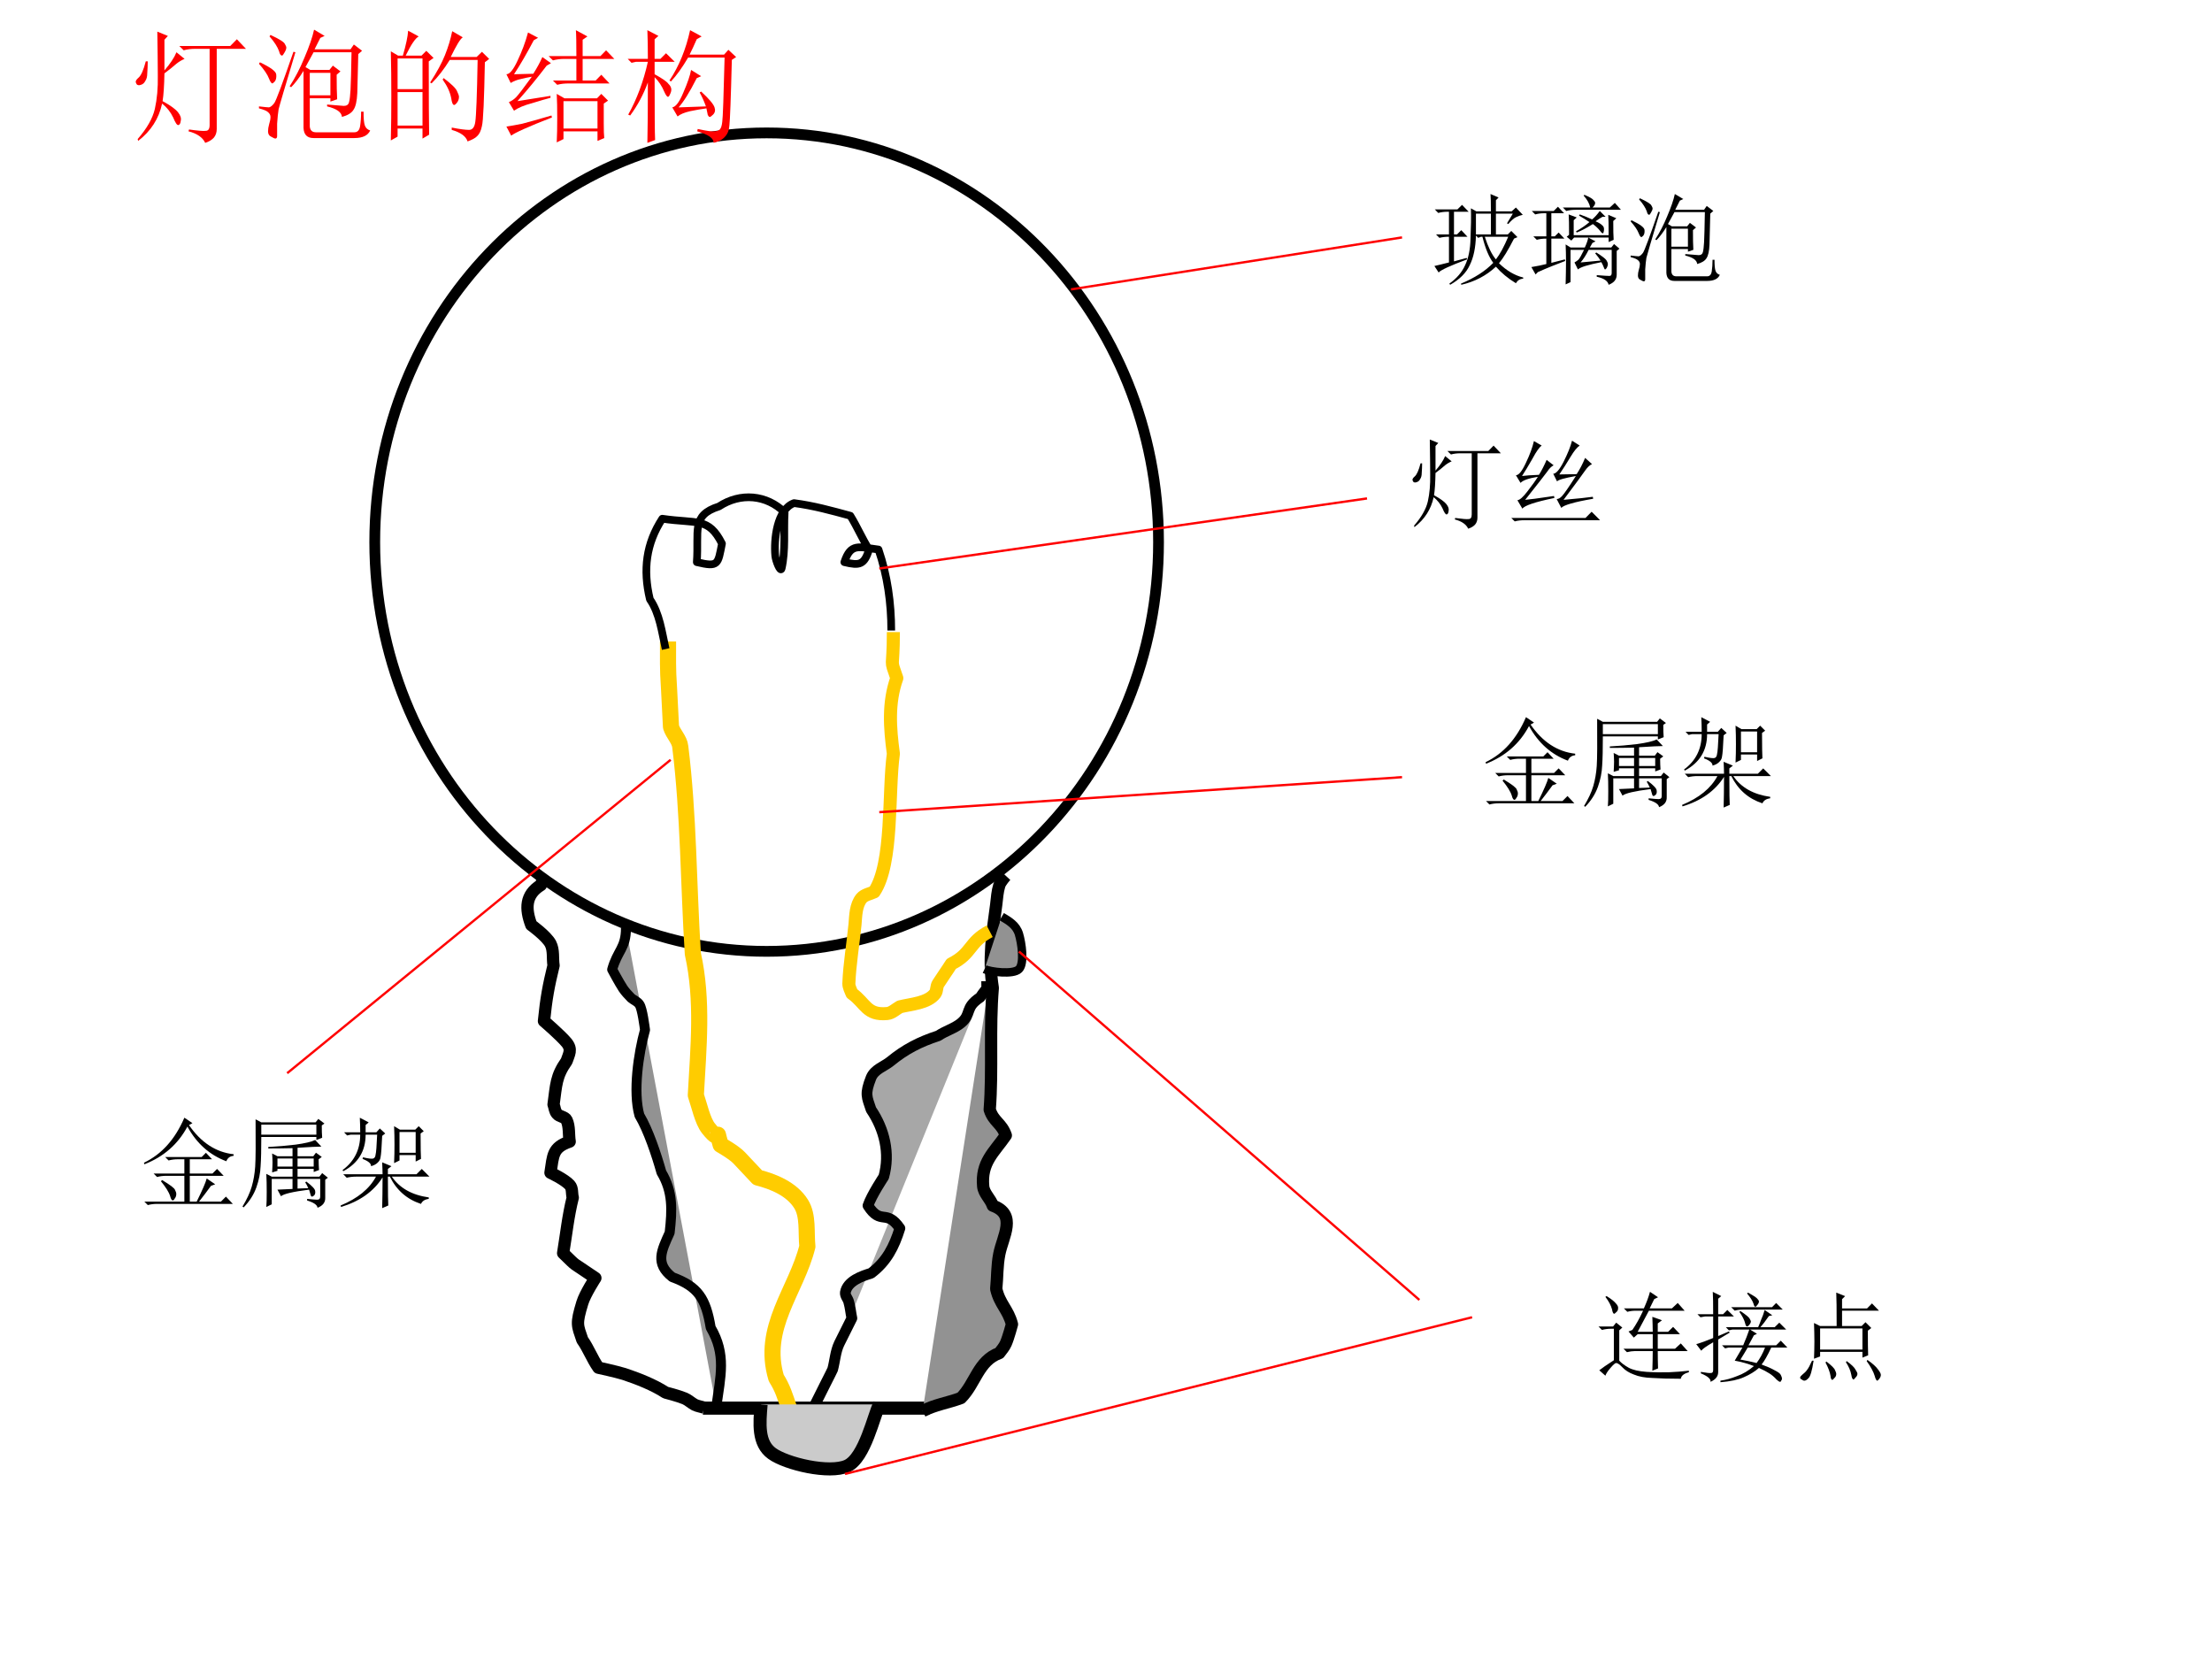 <?xml version="1.0" encoding="UTF-8" standalone="no"?>
<!DOCTYPE svg PUBLIC "-//W3C//DTD SVG 1.1//EN" "http://www.w3.org/Graphics/SVG/1.1/DTD/svg11.dtd">
<svg xmlns="http://www.w3.org/2000/svg" xmlns:xlink="http://www.w3.org/1999/xlink" version="1.1" width="720pt" height="540pt" viewBox="0 0 720 540">
<rect x="0" y="0" width="720" height="540" fill="#333333" stroke="none"/>
<g enable-background="new">
<g>
<g id="Layer-1" data-name="Artifact">
<clipPath id="cp56">
<path transform="matrix(1,0,0,-1,0,540)" d="M 0 0 L 720 0 L 720 540 L 0 540 Z " fill-rule="evenodd"/>
</clipPath>
<g clip-path="url(#cp56)">
<path transform="matrix(1,0,0,-1,0,540)" d="M 0 0 L 720 0 L 720 540 L 0 540 Z " fill="#ffffff" fill-rule="evenodd"/>
</g>
</g>
<g id="Layer-1" data-name="P">
<path transform="matrix(1,0,0,-1,0,540)" stroke-width="4.25" stroke-linecap="butt" stroke-linejoin="round" fill="none" stroke="#000000" d="M 228.78 81.66 L 302.58 81.66 "/>
</g>
<g id="Layer-1" data-name="P">
<path transform="matrix(1,0,0,-1,0,540)" stroke-width="3.5" stroke-linecap="butt" stroke-linejoin="round" fill="none" stroke="#000000" d="M 121.98 363.54 C 121.98 437.1 179.09 496.74 249.54 496.74 C 319.99 496.74 377.1 437.1 377.1 363.54 C 377.1 289.98 319.99 230.34 249.54 230.34 C 179.09 230.34 121.98 289.98 121.98 363.54 Z "/>
</g>
<g id="Layer-1" data-name="P">
<path transform="matrix(1,0,0,-1,0,540)" stroke-width="4" stroke-linecap="butt" stroke-linejoin="round" fill="none" stroke="#000000" d="M 229.26 81.78 C 228.26 82.142 227.14 82.263 226.14 82.745 C 225.01 83.349 224.01 84.314 222.89 84.797 C 220.89 85.641 216.65 86.727 216.65 86.727 C 212.78 89.262 207.53 91.313 203.16 92.761 C 200.41 93.606 194.79 94.812 194.79 94.812 C 192.67 97.829 191.67 100.85 189.55 103.86 C 187.92 108.69 187.42 108.93 189.55 115.93 C 190.42 118.83 193.79 124.01 193.79 124.01 C 185.18 129.93 188.55 127.03 183.3 132.1 C 184.3 138.13 184.93 144.29 186.43 150.2 C 186.05 151.53 186.43 153.22 185.43 154.3 C 183.8 156.11 179.18 158.28 179.18 158.28 C 180.06 163.96 179.81 166.49 185.43 168.42 C 185.05 170.71 185.43 173.25 184.43 175.42 C 183.93 176.51 182.05 176.51 181.31 177.47 C 180.56 178.32 180.56 179.52 180.18 180.49 C 181.06 186.88 180.93 189.66 184.43 194.61 C 185.18 196.9 186.3 198.35 184.43 200.64 C 182.3 203.17 177.06 207.64 177.06 207.64 C 177.81 215.12 178.56 219.1 180.18 225.74 C 179.81 228.15 180.31 230.69 179.18 232.86 C 177.81 235.39 172.94 238.89 172.94 238.89 C 170.94 244.2 170.94 248.79 176.06 251.92 C 176.43 252.89 177.06 254.94 177.06 254.94 "/>
</g>
<g id="Layer-1" data-name="P">
<path transform="matrix(1,0,0,-1,0,540)" d="M 300.3 80.7 C 304.42 82.825 308.42 83.325 312.79 84.95 C 317.53 89.7 318.4 97.074 325.27 99.574 C 326.02 100.57 326.89 101.57 327.39 102.7 C 328.27 104.7 329.39 108.95 329.39 108.95 C 328.14 113.82 325.4 115.45 324.27 120.45 C 324.65 124.2 324.52 128.07 325.27 131.82 C 326.4 137.57 331.14 144.7 323.15 147.57 C 322.4 149.82 320.28 151.45 320.03 153.82 C 319.28 161.7 323.52 164.82 327.39 170.44 C 326.02 174.44 323.4 174.82 322.15 178.82 C 323.15 192.19 322.03 205.07 323.15 218.44 C 321.65 227.57 323.02 236.44 324.27 245.57 C 324.52 247.69 324.65 249.82 325.27 251.82 C 325.65 253.07 327.39 254.94 327.39 254.94 " fill="#929292" fill-rule="evenodd"/>
<path transform="matrix(1,0,0,-1,0,540)" stroke-width="4" stroke-linecap="butt" stroke-linejoin="round" fill="none" stroke="#000000" d="M 300.3 80.7 C 304.42 82.825 308.42 83.325 312.79 84.95 C 317.53 89.7 318.4 97.074 325.27 99.574 C 326.02 100.57 326.89 101.57 327.39 102.7 C 328.27 104.7 329.39 108.95 329.39 108.95 C 328.14 113.82 325.4 115.45 324.27 120.45 C 324.65 124.2 324.52 128.07 325.27 131.82 C 326.4 137.57 331.14 144.7 323.15 147.57 C 322.4 149.82 320.28 151.45 320.03 153.82 C 319.28 161.7 323.52 164.82 327.39 170.44 C 326.02 174.44 323.4 174.82 322.15 178.82 C 323.15 192.19 322.03 205.07 323.15 218.44 C 321.65 227.57 323.02 236.44 324.27 245.57 C 324.52 247.69 324.65 249.82 325.27 251.82 C 325.65 253.07 327.39 254.94 327.39 254.94 "/>
</g>
<g id="Layer-1" data-name="P">
<path transform="matrix(1,0,0,-1,0,540)" d="M 233.15 82.02 C 234.54 92.157 236.46 99.079 231.33 107.86 C 229.73 117.37 227.27 121.21 218.82 124.3 C 213.16 128.75 215.29 132.83 217.97 138.76 C 218.82 146.3 219.04 152.11 215.29 158.41 C 213.69 164.1 211.02 172.14 208.13 176.96 C 205.99 184.62 207.81 197.11 209.95 204.77 C 209.84 205.51 209.09 211.69 208.13 213.05 C 207.49 214.04 206.32 214.41 205.46 215.15 C 204.5 216.14 203.54 217.13 202.79 218.25 C 201.5 220.22 199.26 224.43 199.26 224.43 C 200.97 230.61 203.75 231.35 203.75 237.9 " fill="#929292" fill-rule="evenodd"/>
<path transform="matrix(1,0,0,-1,0,540)" stroke-width="3.25" stroke-linecap="butt" stroke-linejoin="round" fill="none" stroke="#000000" d="M 233.15 82.02 C 234.54 92.157 236.46 99.079 231.33 107.86 C 229.73 117.37 227.27 121.21 218.82 124.3 C 213.16 128.75 215.29 132.83 217.97 138.76 C 218.82 146.3 219.04 152.11 215.29 158.41 C 213.69 164.1 211.02 172.14 208.13 176.96 C 205.99 184.62 207.81 197.11 209.95 204.77 C 209.84 205.51 209.09 211.69 208.13 213.05 C 207.49 214.04 206.32 214.41 205.46 215.15 C 204.5 216.14 203.54 217.13 202.79 218.25 C 201.5 220.22 199.26 224.43 199.26 224.43 C 200.97 230.61 203.75 231.35 203.75 237.9 "/>
</g>
<g id="Layer-1" data-name="P">
<path transform="matrix(1,0,0,-1,0,540)" d="M 264.78 81.78 C 266.16 84.532 267.53 87.284 268.91 90.035 C 269.66 91.411 271.03 94.288 271.03 94.288 C 271.78 97.04 271.91 100.04 273.16 102.67 C 274.53 105.42 277.28 110.92 277.28 110.92 C 276.91 112.68 276.78 114.43 276.28 116.18 C 276.03 117.3 275.03 118.18 275.16 119.3 C 275.78 123.06 280.66 124.68 283.53 125.56 C 288.66 129.44 291.03 134.19 292.91 140.19 C 288.41 146.7 286.78 140.94 282.53 147.57 C 283.66 150.95 287.66 156.95 287.66 156.95 C 289.78 164.58 287.91 172.34 283.53 178.84 C 282.16 182.97 281.41 183.85 283.53 189.22 C 284.66 191.98 287.78 192.85 289.78 194.48 C 294.66 198.48 299.29 200.86 305.41 202.86 C 307.79 204.48 310.66 205.24 312.79 206.99 C 316.41 209.99 313.79 211.86 319.04 215.37 C 321.54 219.12 321.16 217.24 321.16 220.62 " fill="#a7a7a7" fill-rule="evenodd"/>
<path transform="matrix(1,0,0,-1,0,540)" stroke-width="3.5" stroke-linecap="butt" stroke-linejoin="round" fill="none" stroke="#000000" d="M 264.78 81.78 C 266.16 84.532 267.53 87.284 268.91 90.035 C 269.66 91.411 271.03 94.288 271.03 94.288 C 271.78 97.04 271.91 100.04 273.16 102.67 C 274.53 105.42 277.28 110.92 277.28 110.92 C 276.91 112.68 276.78 114.43 276.28 116.18 C 276.03 117.3 275.03 118.18 275.16 119.3 C 275.78 123.06 280.66 124.68 283.53 125.56 C 288.66 129.44 291.03 134.19 292.91 140.19 C 288.41 146.7 286.78 140.94 282.53 147.57 C 283.66 150.95 287.66 156.95 287.66 156.95 C 289.78 164.58 287.91 172.34 283.53 178.84 C 282.16 182.97 281.41 183.85 283.53 189.22 C 284.66 191.98 287.78 192.85 289.78 194.48 C 294.66 198.48 299.29 200.86 305.41 202.86 C 307.79 204.48 310.66 205.24 312.79 206.99 C 316.41 209.99 313.79 211.86 319.04 215.37 C 321.54 219.12 321.16 217.24 321.16 220.62 "/>
</g>
<g id="Layer-1" data-name="P">
<path transform="matrix(1,0,0,-1,0,540)" stroke-width="5.25" stroke-linecap="butt" stroke-linejoin="round" fill="none" stroke="#ffcc00" d="M 256.77 81.84 C 255.56 85.43 254.72 88.25 252.67 91.455 C 247.72 107.87 259.18 119.79 262.8 134.28 C 262.32 138.89 263.16 144.28 260.75 148.12 C 257.73 152.99 251.7 155.43 246.63 156.71 C 244.58 158.89 242.65 160.94 240.6 163.12 C 238.91 164.92 234.57 167.35 234.57 167.35 C 232.28 175.3 235.66 166.33 230.59 172.74 C 228.66 175.17 227.57 180.43 226.49 183.51 C 227.33 198.89 228.9 214.4 225.52 229.53 C 224.08 251.97 224.2 274.66 221.42 296.97 C 221.18 299.28 219.13 301.07 218.41 303.38 C 217.32 326.2 217.44 316.84 217.44 331.2 "/>
</g>
<g id="Layer-1" data-name="P">
<path transform="matrix(1,0,0,-1,0,540)" stroke-width="4.25" stroke-linecap="butt" stroke-linejoin="round" fill="none" stroke="#ffcc00" d="M 322.14 236.88 C 315.27 233.29 316.52 229.7 309.65 226.25 C 308.28 224.07 306.78 222.02 305.4 219.84 C 304.78 218.94 305.03 217.53 304.4 216.64 C 302.03 213.43 296.41 213.18 292.91 212.28 C 291.54 211.51 290.29 210.23 288.79 210.1 C 282.05 209.46 281.8 213.43 277.3 216.64 C 276.92 217.66 276.3 218.69 276.3 219.84 C 276.55 226.25 277.67 232.65 278.3 239.06 C 278.55 242.01 278.55 245.34 280.42 247.64 C 281.42 248.8 283.17 249.05 284.54 249.69 C 290.79 259.05 289.04 281.85 290.79 294.67 C 289.66 303 289.04 311.2 291.91 319.27 C 289.54 326.19 290.79 321.32 290.79 334.26 "/>
</g>
<g id="Layer-1" data-name="P">
<path transform="matrix(1,0,0,-1,0,540)" stroke-width="2.5" stroke-linecap="butt" stroke-linejoin="round" fill="none" stroke="#000000" d="M 216.67 328.74 C 215.45 334.18 214.72 340.34 211.54 344.93 C 209.22 354.6 210.32 363.06 215.57 371.16 C 226.94 369.47 230.6 371.76 235 363.06 C 233.66 356.29 233.9 355.33 226.81 357.02 C 227.55 367.17 224.86 372.25 234.02 375.15 C 240.99 379.74 249.54 379.01 255.4 373.21 C 255.04 367.17 255.77 360.89 254.42 354.97 C 254.06 353.51 252.47 357.5 252.35 359.07 C 251.86 364.39 252.84 374.18 258.46 376.24 C 264.93 375.39 270.55 373.82 276.78 372.13 C 279.1 368.38 280.57 364.75 282.89 361.13 C 281.3 356.17 279.84 355.81 274.83 357.02 C 276.91 363.3 279.47 361.97 285.95 361.13 C 288.88 352.55 290.1 343.73 290.1 334.78 "/>
</g>
<g id="Layer-1" data-name="P">
<path transform="matrix(1,0,0,-1,0,540)" d="M 326.07 241.62 C 328.43 240.24 330.8 238.86 331.67 235.97 C 332.54 233.08 333.54 226.43 331.67 224.54 C 329.8 222.66 322.33 223.66 320.46 224.54 " fill="#929292" fill-rule="evenodd"/>
<path transform="matrix(1,0,0,-1,0,540)" stroke-width="2.75" stroke-linecap="butt" stroke-linejoin="round" fill="none" stroke="#000000" d="M 326.07 241.62 C 328.43 240.24 330.8 238.86 331.67 235.97 C 332.54 233.08 333.54 226.43 331.67 224.54 C 329.8 222.66 322.33 223.66 320.46 224.54 "/>
</g>
<g id="Layer-1" data-name="P">
<path transform="matrix(1,0,0,-1,0,540)" d="M 247.74 82.86 C 247.2 76.594 246.66 70.24 251.29 66.887 C 255.92 63.533 269.97 60.18 275.76 62.827 C 281.55 65.475 284.48 79.507 286.26 82.86 " fill="#cbcbcb" fill-rule="evenodd"/>
<path transform="matrix(1,0,0,-1,0,540)" stroke-width="4.25" stroke-linecap="butt" stroke-linejoin="round" fill="none" stroke="#000000" d="M 247.74 82.86 C 247.2 76.594 246.66 70.24 251.29 66.887 C 255.92 63.533 269.97 60.18 275.76 62.827 C 281.55 65.475 284.48 79.507 286.26 82.86 "/>
</g>
<g id="Layer-1" data-name="P">
<path transform="matrix(1,0,0,-1,0,540)" stroke-width=".75" stroke-linecap="butt" stroke-linejoin="round" fill="none" stroke="#ff0000" d="M 348.6 445.8 L 456.36 462.72 "/>
</g>
<g id="Layer-1" data-name="P">
<clipPath id="cp57">
<path transform="matrix(1,0,0,-1,0,540)" d="M 0 0 L 720 0 L 720 540 L 0 540 Z " fill-rule="evenodd"/>
</clipPath>
<g clip-path="url(#cp57)">
<symbol id="font_3a_29eb">
<path d="M .152 .012 C .228 .066 .281 .129 .312 .199 C .346 .27 .365 .361 .367 .473 C .372 .587 .374 .689 .371 .777 L .426 .746 L .574 .746 C .574 .832 .573 .891 .57 .922 L .652 .887 L .625 .859 L .625 .746 L .785 .746 L .828 .785 L .898 .711 C .875 .706 .853 .698 .832 .688 C .811 .68 .784 .656 .75 .617 L .738 .625 L .797 .723 L .625 .723 L .625 .512 L .746 .512 L .781 .547 L .844 .484 L .809 .469 C .749 .352 .698 .268 .656 .219 C .734 .143 .816 .095 .902 .074 L .902 .062 C .868 .06 .844 .044 .828 .016 C .747 .065 .68 .121 .625 .184 C .526 .092 .409 .031 .273 0 L .27 .012 C .408 .069 .517 .139 .598 .223 C .553 .283 .517 .371 .488 .488 L .473 .488 L .445 .477 L .422 .5 C .419 .378 .398 .277 .359 .199 C .323 .121 .257 .055 .16 0 L .152 .012 M .422 .723 L .422 .512 L .574 .512 L .574 .723 L .422 .723 M .625 .258 C .667 .312 .708 .389 .75 .488 L .512 .488 C .546 .384 .583 .307 .625 .258 M 0 .191 C .036 .199 .086 .211 .148 .227 L .148 .488 L .145 .488 C .111 .488 .079 .484 .051 .477 L .016 .512 L .148 .512 L .148 .742 L .133 .742 C .099 .742 .068 .738 .039 .73 L .004 .766 L .234 .766 L .281 .812 L .348 .742 L .199 .742 L .199 .512 L .23 .512 L .273 .555 L .336 .488 L .199 .488 L .199 .238 L .328 .273 L .332 .258 C .163 .195 .066 .151 .043 .125 L 0 .191 Z "/>
</symbol>
<symbol id="font_3a_2ab3">
<path d="M .203 .223 L .34 .258 L .344 .242 C .253 .208 .16 .171 .066 .129 L .043 .105 L 0 .18 C .062 .19 .113 .201 .152 .211 L .152 .469 L .148 .469 C .115 .469 .083 .465 .055 .457 L .02 .492 L .152 .492 L .152 .727 L .133 .727 C .099 .727 .068 .723 .039 .715 L .004 .75 L .227 .75 L .27 .793 L .332 .727 L .203 .727 L .203 .492 L .238 .492 L .277 .531 L .336 .469 L .203 .469 L .203 .223 M .32 .785 L .598 .785 C .59 .824 .568 .865 .531 .906 L .539 .914 C .589 .893 .618 .876 .629 .863 C .642 .85 .648 .84 .648 .832 C .648 .816 .639 .801 .621 .785 L .797 .785 L .848 .832 L .91 .762 L .449 .762 C .415 .762 .384 .758 .355 .75 L .32 .785 M .5 .227 L .703 .246 C .69 .267 .672 .292 .648 .32 L .66 .328 C .717 .292 .751 .266 .762 .25 C .772 .234 .777 .221 .777 .211 C .777 .198 .773 .185 .766 .172 C .758 .161 .753 .156 .75 .156 C .745 .156 .741 .161 .738 .172 C .73 .193 .721 .212 .711 .23 C .578 .204 .499 .18 .473 .156 L .438 .227 C .451 .234 .464 .243 .477 .254 C .49 .267 .509 .301 .535 .355 L .398 .355 L .398 .027 L .348 .004 C .35 .085 .352 .161 .352 .234 C .352 .307 .35 .366 .348 .41 L .398 .379 L .543 .379 C .561 .418 .573 .452 .578 .48 L .434 .48 L .406 .449 L .359 .488 L .383 .508 C .383 .612 .382 .681 .379 .715 L .461 .684 L .43 .656 L .43 .504 L .785 .504 C .785 .605 .784 .674 .781 .711 L .863 .676 L .832 .648 C .832 .557 .833 .493 .836 .457 L .785 .434 L .785 .48 L .578 .48 L .652 .441 L .621 .426 L .594 .379 L .812 .379 L .84 .414 L .895 .367 L .867 .344 L .867 .102 C .867 .055 .84 .021 .785 0 C .777 .039 .737 .066 .664 .082 L .664 .098 C .737 .092 .78 .09 .793 .09 C .809 .09 .816 .1 .816 .121 L .816 .355 L .582 .355 C .556 .303 .529 .26 .5 .227 M .723 .691 C .704 .681 .681 .665 .652 .645 C .684 .632 .706 .618 .719 .605 C .732 .595 .738 .582 .738 .566 C .738 .556 .737 .546 .734 .535 C .732 .527 .729 .523 .727 .523 C .719 .523 .71 .531 .699 .547 C .678 .573 .654 .596 .625 .617 C .562 .578 .508 .549 .461 .531 L .453 .543 C .508 .574 .553 .605 .59 .637 C .556 .66 .521 .682 .484 .703 L .492 .715 C .542 .697 .583 .68 .617 .664 C .643 .685 .669 .714 .695 .75 L .754 .691 L .723 .691 Z "/>
</symbol>
<symbol id="font_3a_2311">
<path d="M .633 .52 C .633 .434 .634 .367 .637 .32 L .582 .301 L .582 .328 L .414 .328 L .414 .098 C .417 .066 .434 .051 .465 .051 L .777 .051 C .803 .051 .819 .068 .824 .102 C .829 .135 .832 .174 .832 .219 L .852 .219 C .852 .164 .855 .126 .863 .105 C .871 .085 .885 .072 .906 .066 C .888 .025 .845 .004 .777 .004 L .445 .004 C .393 .004 .366 .031 .363 .086 L .363 .551 C .327 .493 .293 .449 .262 .418 L .25 .426 C .294 .493 .335 .572 .371 .66 C .41 .751 .436 .827 .449 .887 L .535 .836 L .5 .82 C .49 .799 .474 .768 .453 .727 L .746 .727 L .773 .766 L .84 .715 L .809 .688 C .806 .542 .803 .436 .801 .371 C .798 .306 .788 .26 .77 .234 C .754 .208 .723 .189 .676 .176 C .673 .215 .633 .243 .555 .262 L .555 .277 C .622 .272 .668 .268 .691 .266 C .715 .266 .729 .276 .734 .297 C .74 .318 .743 .352 .746 .398 C .749 .445 .751 .547 .754 .703 L .445 .703 C .422 .661 .4 .621 .379 .582 L .418 .559 L .574 .559 L .602 .594 L .664 .547 L .633 .52 M .414 .535 L .414 .352 L .582 .352 L .582 .535 L .414 .535 M .297 .703 C .214 .427 .168 .272 .16 .238 C .155 .207 .151 .168 .148 .121 C .148 .074 .148 .04 .148 .02 C .148 .007 .143 0 .133 0 C .128 0 .116 .005 .098 .016 C .082 .023 .074 .038 .074 .059 C .074 .077 .077 .095 .082 .113 C .09 .139 .094 .16 .094 .176 C .094 .191 .087 .204 .074 .215 C .064 .225 .039 .236 0 .246 L 0 .262 C .044 .257 .072 .254 .082 .254 C .095 .257 .109 .268 .125 .289 C .141 .312 .193 .452 .281 .707 L .297 .703 M .008 .621 C .096 .579 .141 .546 .141 .52 C .143 .496 .139 .478 .129 .465 C .118 .454 .112 .449 .109 .449 C .102 .449 .092 .462 .082 .488 C .069 .522 .042 .562 0 .609 L .008 .621 M .094 .844 C .167 .81 .206 .785 .211 .77 C .219 .757 .223 .747 .223 .742 C .223 .729 .217 .715 .207 .699 C .199 .684 .193 .676 .188 .676 C .177 .676 .169 .688 .164 .711 C .151 .747 .125 .788 .086 .832 L .094 .844 Z "/>
</symbol>
<use xlink:href="#font_3a_29eb" transform="matrix(32.04,0,0,-32.04,466.892,92.699)"/>
<use xlink:href="#font_3a_2ab3" transform="matrix(32.04,0,0,-32.04,498.456,92.699)"/>
<use xlink:href="#font_3a_2311" transform="matrix(32.04,0,0,-32.04,530.77,91.573)"/>
</g>
</g>
<g id="Layer-1" data-name="P">
<path transform="matrix(1,0,0,-1,0,540)" stroke-width=".75" stroke-linecap="butt" stroke-linejoin="round" fill="none" stroke="#ff0000" d="M 286.2 354.96 L 444.96 377.76 "/>
</g>
<g id="Layer-1" data-name="P">
<clipPath id="cp59">
<path transform="matrix(1,0,0,-1,0,540)" d="M 0 0 L 720 0 L 720 540 L 0 540 Z " fill-rule="evenodd"/>
</clipPath>
<g clip-path="url(#cp59)">
<symbol id="font_3a_269f">
<path d="M .176 .906 L .262 .871 L .234 .84 L .234 .59 C .281 .645 .314 .694 .332 .738 L .398 .684 C .378 .676 .355 .663 .332 .645 C .309 .624 .276 .598 .234 .566 C .232 .465 .227 .389 .219 .34 C .281 .306 .323 .276 .344 .25 C .365 .224 .372 .201 .367 .18 C .365 .159 .358 .147 .348 .145 C .337 .142 .323 .163 .305 .207 C .284 .251 .254 .289 .215 .32 C .189 .198 .124 .096 .02 .016 L .016 .031 C .091 .117 .138 .199 .156 .277 C .174 .358 .182 .448 .18 .547 C .18 .648 .178 .768 .176 .906 M .098 .664 C .098 .628 .096 .595 .094 .566 C .094 .54 .089 .52 .078 .504 C .07 .488 .059 .478 .043 .473 C .027 .467 .016 .469 .008 .477 C .003 .487 0 .493 0 .496 C 0 .507 .008 .518 .023 .531 C .044 .549 .064 .594 .082 .664 L .098 .664 M .434 .109 C .507 .099 .552 .095 .57 .098 C .591 .098 .602 .113 .602 .145 L .602 .766 L .484 .766 C .451 .766 .419 .762 .391 .754 L .355 .789 L .77 .789 L .824 .844 L .898 .766 L .66 .766 L .66 .113 C .66 .085 .652 .061 .637 .043 C .621 .025 .598 .01 .566 0 C .546 .044 .5 .076 .43 .094 L .434 .109 Z "/>
</symbol>
<symbol id="font_3a_44d">
<path d="M .109 .461 C .143 .466 .201 .47 .281 .473 C .307 .514 .333 .565 .359 .625 L .43 .57 C .406 .557 .385 .536 .367 .508 C .346 .479 .271 .383 .141 .219 C .174 .221 .272 .234 .434 .258 L .438 .238 C .24 .197 .132 .16 .113 .129 L .062 .215 C .086 .217 .12 .247 .164 .305 C .211 .365 .246 .414 .27 .453 C .176 .438 .117 .417 .094 .391 L .047 .469 C .076 .469 .109 .51 .148 .594 C .188 .677 .215 .751 .23 .816 L .309 .77 C .285 .754 .254 .71 .215 .637 C .173 .564 .138 .505 .109 .461 M 0 .035 L .754 .035 L .816 .098 L .902 .012 L .137 .012 C .098 .012 .064 .008 .035 0 L 0 .035 M .617 .82 L .695 .77 C .669 .754 .638 .716 .602 .656 C .565 .594 .527 .534 .488 .477 C .512 .477 .57 .478 .664 .48 C .695 .527 .724 .582 .75 .645 L .82 .582 C .797 .572 .773 .549 .75 .516 C .727 .482 .654 .383 .531 .219 C .677 .232 .776 .242 .828 .25 L .832 .23 C .639 .197 .531 .165 .508 .137 L .461 .227 C .479 .227 .497 .237 .516 .258 C .536 .279 .583 .346 .656 .461 C .539 .44 .475 .422 .465 .406 L .426 .484 C .454 .484 .49 .525 .531 .605 C .573 .689 .602 .76 .617 .82 Z "/>
</symbol>
<use xlink:href="#font_3a_269f" transform="matrix(32.04,0,0,-32.04,459.757,172.089)"/>
<use xlink:href="#font_3a_44d" transform="matrix(32.04,0,0,-32.04,491.922,169.711)"/>
</g>
</g>
<g id="Layer-1" data-name="P">
<path transform="matrix(1,0,0,-1,0,540)" stroke-width=".75" stroke-linecap="butt" stroke-linejoin="round" fill="none" stroke="#ff0000" d="M 286.2 275.64 L 456.36 287.04 "/>
</g>
<g id="Layer-1" data-name="P">
<clipPath id="cp60">
<path transform="matrix(1,0,0,-1,0,540)" d="M 0 0 L 720 0 L 720 540 L 0 540 Z " fill-rule="evenodd"/>
</clipPath>
<g clip-path="url(#cp60)">
<symbol id="font_3a_4801">
<path d="M .41 .887 L .492 .832 L .457 .812 C .579 .635 .73 .536 .91 .516 L .91 .5 C .874 .497 .849 .479 .836 .445 C .667 .508 .535 .625 .441 .797 C .345 .617 .199 .49 .004 .414 L 0 .43 C .18 .516 .316 .668 .41 .887 M .215 .488 L .586 .488 L .629 .531 L .691 .465 L .465 .465 L .465 .32 L .695 .32 L .742 .367 L .809 .297 L .465 .297 L .465 .035 L .535 .035 C .592 .15 .626 .228 .637 .27 L .723 .211 L .68 .195 C .641 .141 .6 .087 .559 .035 L .781 .035 L .832 .086 L .902 .012 L .133 .012 C .099 .012 .068 .008 .039 0 L .004 .035 L .41 .035 L .41 .297 L .227 .297 C .193 .297 .161 .293 .133 .285 L .098 .32 L .41 .32 L .41 .465 L .344 .465 C .31 .465 .279 .461 .25 .453 L .215 .488 M .172 .242 L .184 .254 C .267 .204 .311 .171 .316 .152 C .324 .137 .328 .124 .328 .113 C .328 .095 .323 .079 .312 .066 C .305 .053 .298 .047 .293 .047 C .283 .047 .273 .061 .266 .09 C .253 .132 .221 .182 .172 .242 Z "/>
</symbol>
<symbol id="font_3a_128e">
<path d="M .355 .5 L .355 .418 L .508 .418 L .508 .5 L .355 .5 M .559 .5 L .559 .418 L .723 .418 L .723 .5 L .559 .5 M .738 .688 L .801 .621 C .764 .621 .684 .617 .559 .609 L .559 .523 L .719 .523 L .746 .559 L .805 .516 L .773 .492 C .773 .448 .775 .411 .777 .383 L .723 .363 L .723 .395 L .559 .395 L .559 .316 L .781 .316 L .809 .352 L .867 .305 L .84 .285 L .84 .102 C .842 .055 .816 .021 .762 0 C .759 .029 .724 .053 .656 .074 L .656 .09 C .706 .085 .74 .082 .758 .082 C .779 .082 .789 .092 .789 .113 L .789 .293 L .559 .293 L .559 .195 L .668 .199 C .658 .223 .647 .242 .637 .258 L .648 .266 C .708 .221 .738 .189 .738 .168 C .741 .15 .737 .135 .727 .125 C .716 .117 .71 .113 .707 .113 C .699 .113 .694 .12 .691 .133 C .686 .151 .681 .168 .676 .184 C .512 .163 .417 .141 .391 .117 L .355 .184 L .508 .191 L .508 .293 L .297 .293 L .297 .035 L .242 .008 C .245 .042 .246 .092 .246 .16 C .246 .23 .245 .292 .242 .344 L .297 .316 L .508 .316 L .508 .395 L .355 .395 L .355 .375 L .301 .359 C .303 .398 .305 .432 .305 .461 C .305 .49 .303 .52 .301 .551 L .355 .523 L .508 .523 L .508 .605 C .424 .603 .342 .602 .262 .602 L .262 .617 C .355 .622 .448 .63 .539 .641 C .633 .654 .699 .669 .738 .688 M .191 .844 L .191 .742 L .75 .742 L .75 .844 L .191 .844 M 0 .012 C .044 .085 .076 .152 .094 .215 C .112 .277 .124 .345 .129 .418 C .134 .493 .135 .654 .133 .898 L .191 .867 L .742 .867 L .77 .902 L .832 .855 L .805 .836 C .805 .786 .806 .745 .809 .711 L .75 .688 L .75 .719 L .191 .719 C .191 .591 .189 .492 .184 .422 C .181 .352 .167 .28 .141 .207 C .115 .134 .072 .066 .012 .004 L 0 .012 Z "/>
</symbol>
<symbol id="font_3a_1de6">
<path d="M .48 .32 C .48 .151 .482 .053 .484 .027 L .422 0 C .424 .086 .426 .19 .426 .312 C .335 .169 .194 .069 .004 .012 L 0 .027 C .172 .098 .292 .195 .359 .32 L .156 .32 C .122 .32 .091 .316 .062 .309 L .027 .344 L .426 .344 C .426 .378 .424 .418 .422 .465 L .516 .426 L .48 .398 L .48 .344 L .77 .344 L .824 .398 L .902 .32 L .52 .32 C .6 .203 .725 .133 .895 .109 L .895 .094 C .855 .089 .829 .072 .816 .043 C .673 .09 .568 .182 .5 .32 L .48 .32 M .035 .77 L .199 .77 C .199 .816 .198 .866 .195 .918 L .285 .871 L .254 .844 L .254 .77 L .363 .77 L .398 .809 L .453 .758 L .422 .734 C .417 .615 .411 .543 .406 .52 C .404 .496 .393 .477 .375 .461 C .359 .445 .337 .434 .309 .426 C .311 .452 .283 .477 .223 .5 L .227 .516 C .284 .503 .319 .499 .332 .504 C .345 .509 .353 .522 .355 .543 C .361 .564 .366 .632 .371 .746 L .254 .746 C .254 .579 .178 .456 .027 .375 L .02 .387 C .139 .475 .199 .595 .199 .746 L .102 .746 L .066 .738 L .035 .77 M .543 .457 C .546 .52 .547 .582 .547 .645 C .547 .707 .546 .77 .543 .832 L .602 .797 L .758 .797 L .793 .832 L .844 .781 L .812 .758 C .812 .617 .814 .531 .816 .5 L .762 .473 L .762 .539 L .598 .539 L .598 .484 L .543 .457 M .598 .773 L .598 .562 L .762 .562 L .762 .773 L .598 .773 Z "/>
</symbol>
<use xlink:href="#font_3a_4801" transform="matrix(32.04,0,0,-32.04,483.562,261.858)"/>
<use xlink:href="#font_3a_128e" transform="matrix(32.04,0,0,-32.04,515.602,262.734)"/>
<use xlink:href="#font_3a_1de6" transform="matrix(32.04,0,0,-32.04,547.517,262.859)"/>
</g>
</g>
<g id="Layer-1" data-name="P">
<path transform="matrix(1,0,0,-1,0,540)" stroke-width=".75" stroke-linecap="butt" stroke-linejoin="round" fill="none" stroke="#ff0000" d="M 218.28 292.68 L 93.48 190.68 "/>
</g>
<g id="Layer-1" data-name="P">
<clipPath id="cp61">
<path transform="matrix(1,0,0,-1,0,540)" d="M 0 0 L 720 0 L 720 540 L 0 540 Z " fill-rule="evenodd"/>
</clipPath>
<g clip-path="url(#cp61)">
<use xlink:href="#font_3a_4801" transform="matrix(32.064,0,0,-32.064,46.863,392.249)"/>
<use xlink:href="#font_3a_128e" transform="matrix(32.064,0,0,-32.064,78.927,393.126)"/>
<use xlink:href="#font_3a_1de6" transform="matrix(32.064,0,0,-32.064,110.866,393.251)"/>
</g>
</g>
<g id="Layer-1" data-name="P">
<path transform="matrix(1,0,0,-1,0,540)" stroke-width=".75" stroke-linecap="butt" stroke-linejoin="round" fill="none" stroke="#ff0000" d="M 331.68 230.28 L 462 116.88 "/>
</g>
<g id="Layer-1" data-name="P">
<path transform="matrix(1,0,0,-1,0,540)" stroke-width=".75" stroke-linecap="butt" stroke-linejoin="round" fill="none" stroke="#ff0000" d="M 275.04 60.24 L 479.16 111.24 "/>
</g>
<g id="Layer-1" data-name="P">
<clipPath id="cp62">
<path transform="matrix(1,0,0,-1,0,540)" d="M 0 0 L 720 0 L 720 540 L 0 540 Z " fill-rule="evenodd"/>
</clipPath>
<g clip-path="url(#cp62)">
<symbol id="font_3a_460e">
<path d="M .344 .496 C .38 .548 .417 .613 .453 .691 L .375 .691 C .349 .691 .322 .688 .293 .68 L .258 .715 L .461 .715 C .487 .772 .508 .828 .523 .883 L .605 .828 L .566 .809 L .52 .715 L .746 .715 L .805 .77 L .875 .691 L .512 .691 L .398 .477 L .551 .477 C .551 .523 .549 .574 .547 .629 L .645 .594 L .602 .562 L .602 .477 L .707 .477 L .758 .527 L .828 .453 L .602 .453 L .602 .305 L .777 .305 L .836 .359 L .906 .281 L .602 .281 C .602 .219 .603 .16 .605 .105 L .547 .082 C .549 .147 .551 .214 .551 .281 L .367 .281 C .344 .281 .318 .277 .289 .27 L .254 .305 L .551 .305 L .551 .453 L .398 .453 L .359 .418 L .305 .48 L .344 .496 M .07 .832 L .082 .84 C .129 .811 .16 .786 .176 .766 C .194 .747 .202 .73 .199 .715 C .199 .699 .193 .686 .18 .676 C .169 .665 .163 .66 .16 .66 C .15 .66 .142 .676 .137 .707 C .126 .746 .104 .788 .07 .832 M .211 .184 C .232 .16 .263 .137 .305 .113 C .346 .09 .408 .076 .488 .07 C .569 .065 .645 .064 .715 .066 C .785 .069 .853 .074 .918 .082 L .918 .066 C .868 .053 .841 .031 .836 0 C .719 0 .622 .003 .547 .008 C .471 .01 .409 .022 .359 .043 C .31 .061 .271 .086 .242 .117 C .214 .146 .193 .16 .18 .16 C .169 .16 .15 .143 .121 .109 C .092 .076 .076 .049 .07 .031 L .008 .086 C .034 .107 .083 .141 .156 .188 L .156 .508 L .129 .508 C .095 .508 .064 .504 .035 .496 L 0 .531 L .148 .531 L .18 .57 L .242 .52 L .211 .492 L .211 .184 Z "/>
</symbol>
<symbol id="font_3a_19d5">
<path d="M .355 .762 L .77 .762 L .812 .805 L .879 .738 L .477 .738 C .443 .738 .414 .734 .391 .727 L .355 .762 M .449 .723 C .507 .684 .538 .658 .543 .645 C .551 .632 .555 .622 .555 .617 C .555 .607 .549 .595 .539 .582 C .529 .572 .521 .566 .516 .566 C .508 .566 .501 .578 .496 .602 C .488 .633 .469 .671 .438 .715 L .449 .723 M .586 .477 L .531 .375 L .812 .375 L .859 .422 L .926 .352 L .762 .352 C .723 .268 .69 .211 .664 .18 C .716 .161 .76 .142 .797 .121 C .833 .103 .854 .087 .859 .074 C .867 .059 .871 .046 .871 .035 C .871 .027 .868 .021 .863 .016 C .861 .008 .857 .004 .852 .004 C .844 .004 .832 .012 .816 .027 C .793 .053 .768 .074 .742 .09 C .719 .105 .684 .124 .637 .145 C .595 .108 .544 .077 .484 .051 C .427 .025 .348 .008 .246 0 L .246 .016 C .301 .023 .357 .039 .414 .062 C .474 .083 .531 .117 .586 .164 C .526 .188 .461 .206 .391 .219 C .417 .263 .443 .307 .469 .352 L .328 .352 L .293 .344 L .262 .375 L .477 .375 C .503 .435 .523 .488 .539 .535 L .367 .535 L .332 .527 L .301 .559 L .629 .559 C .639 .582 .65 .608 .66 .637 C .673 .665 .685 .698 .695 .734 L .773 .68 L .738 .672 C .702 .62 .673 .582 .652 .559 L .797 .559 L .844 .605 L .914 .535 L .547 .535 L .617 .492 L .586 .477 M .449 .23 C .507 .22 .561 .208 .613 .195 C .647 .24 .676 .292 .699 .352 L .523 .352 C .5 .312 .475 .272 .449 .23 M .527 .91 C .574 .884 .604 .865 .617 .852 C .63 .839 .637 .828 .637 .82 C .637 .81 .632 .798 .621 .785 C .611 .772 .604 .766 .602 .766 C .594 .766 .587 .776 .582 .797 C .572 .828 .549 .863 .516 .902 L .527 .91 M .223 .469 L .332 .516 L .34 .504 L .223 .434 L .223 .102 C .223 .06 .197 .027 .145 .004 C .15 .033 .117 .061 .047 .09 L .047 .105 C .104 .095 .139 .091 .152 .094 C .165 .094 .172 .104 .172 .125 L .172 .406 C .102 .365 .061 .336 .051 .32 L 0 .387 C .047 .4 .104 .421 .172 .449 L .172 .668 L .09 .668 L .043 .66 L .012 .691 L .172 .691 C .172 .798 .171 .874 .168 .918 L .254 .875 L .223 .848 L .223 .691 L .273 .691 L .316 .734 L .383 .668 L .223 .668 L .223 .469 Z "/>
</symbol>
<symbol id="font_3a_26e9">
<path d="M .203 .531 L .203 .316 L .633 .316 L .633 .531 L .203 .531 M .141 .223 C .143 .277 .145 .336 .145 .398 C .145 .461 .143 .523 .141 .586 L .203 .555 L .371 .555 C .371 .729 .37 .842 .367 .895 L .457 .859 L .426 .828 L .426 .734 L .68 .734 L .73 .785 L .801 .711 L .426 .711 L .426 .555 L .625 .555 L .664 .594 L .723 .535 L .688 .508 C .688 .385 .689 .302 .691 .258 L .633 .234 L .633 .293 L .203 .293 L .203 .246 L .141 .223 M .121 .203 L .137 .203 C .121 .102 .104 .043 .086 .027 C .07 .009 .056 0 .043 0 C .035 0 .026 .004 .016 .012 C .005 .017 0 .023 0 .031 C 0 .039 .007 .048 .02 .059 C .043 .077 .06 .094 .07 .109 C .083 .125 .1 .156 .121 .203 M .258 .184 L .266 .195 C .32 .154 .35 .124 .355 .105 C .363 .09 .367 .078 .367 .07 C .367 .052 .361 .038 .348 .027 C .337 .014 .331 .008 .328 .008 C .318 .008 .311 .021 .309 .047 C .303 .086 .286 .132 .258 .184 M .465 .188 L .473 .199 C .522 .163 .552 .134 .562 .113 C .576 .092 .582 .078 .582 .07 C .582 .057 .576 .044 .562 .031 C .552 .018 .546 .012 .543 .012 C .533 .012 .525 .027 .52 .059 C .512 .103 .493 .146 .465 .188 M .676 .199 L .684 .211 C .736 .174 .771 .143 .789 .117 C .81 .091 .82 .072 .82 .059 C .82 .046 .815 .033 .805 .02 C .794 .007 .788 0 .785 0 C .775 0 .766 .016 .758 .047 C .745 .091 .717 .142 .676 .199 Z "/>
</symbol>
<use xlink:href="#font_3a_460e" transform="matrix(32.04,0,0,-32.04,520.307,448.781)"/>
<use xlink:href="#font_3a_19d5" transform="matrix(32.04,0,0,-32.04,552.12,449.908)"/>
<use xlink:href="#font_3a_26e9" transform="matrix(32.04,0,0,-32.04,585.937,449.407)"/>
</g>
</g>
<g id="Layer-1" data-name="P">
<clipPath id="cp63">
<path transform="matrix(1,0,0,-1,0,540)" d="M 0 0 L 720 0 L 720 540 L 0 540 Z " fill-rule="evenodd"/>
</clipPath>
<g clip-path="url(#cp63)">
<symbol id="font_3a_2cb4">
<path d="M .055 .676 L .055 .426 L .258 .426 L .258 .676 L .055 .676 M .055 .402 L .055 .129 L .258 .129 L .258 .402 L .055 .402 M .309 .652 C .309 .348 .31 .148 .312 .055 L .258 .023 L .258 .105 L .055 .105 L .055 .039 L 0 .008 C .003 .13 .004 .251 .004 .371 C .004 .493 .003 .615 0 .734 L .059 .699 L .098 .699 C .124 .788 .138 .855 .141 .902 L .227 .855 C .201 .842 .165 .79 .121 .699 L .25 .699 L .289 .738 L .348 .68 L .309 .652 M .5 .898 L .586 .848 C .565 .835 .533 .781 .488 .688 L .699 .688 L .742 .73 L .801 .672 L .766 .645 C .76 .34 .753 .167 .742 .125 C .734 .086 .721 .059 .703 .043 C .688 .027 .661 .013 .625 0 C .612 .042 .569 .073 .496 .094 L .496 .113 C .561 .1 .608 .094 .637 .094 C .665 .094 .682 .116 .688 .16 C .695 .204 .702 .372 .707 .664 L .48 .664 C .434 .589 .384 .525 .332 .473 L .32 .48 C .375 .564 .415 .638 .441 .703 C .467 .768 .487 .833 .5 .898 M .43 .516 C .492 .469 .529 .434 .539 .41 C .549 .389 .555 .374 .555 .363 C .555 .345 .549 .329 .539 .316 C .529 .303 .521 .297 .516 .297 C .505 .297 .497 .315 .492 .352 C .482 .404 .458 .454 .422 .504 L .43 .516 Z "/>
</symbol>
<symbol id="font_3a_3503">
<path d="M .57 .703 C .57 .81 .569 .88 .566 .914 L .66 .863 L .621 .836 L .621 .703 L .766 .703 L .812 .75 L .879 .68 L .621 .68 L .621 .504 L .727 .504 L .773 .551 L .84 .48 L .508 .48 C .474 .48 .443 .477 .414 .469 L .379 .504 L .57 .504 L .57 .68 L .473 .68 C .439 .68 .408 .676 .379 .668 L .344 .703 L .57 .703 M .41 0 C .413 .057 .414 .124 .414 .199 C .414 .275 .413 .34 .41 .395 L .473 .359 L .738 .359 L .773 .395 L .828 .34 L .793 .316 L .793 .156 C .793 .099 .794 .059 .797 .035 L .742 .012 L .742 .09 L .465 .09 L .465 .027 L .41 0 M .465 .336 L .465 .113 L .742 .113 L .742 .336 L .465 .336 M .09 .336 L .359 .379 L .359 .363 C .328 .355 .279 .341 .211 .32 C .143 .302 .094 .281 .062 .258 L .02 .328 C .04 .336 .06 .349 .078 .367 C .096 .385 .139 .441 .207 .535 C .176 .53 .146 .523 .117 .516 C .089 .51 .061 .5 .035 .484 L 0 .555 C .026 .555 .056 .591 .09 .664 C .126 .74 .155 .816 .176 .895 L .258 .852 L .223 .832 C .168 .728 .115 .635 .062 .555 L .219 .559 C .25 .608 .275 .654 .293 .695 L .363 .645 L .328 .625 C .255 .529 .176 .432 .09 .336 M .039 .055 L 0 .129 C .036 .134 .079 .142 .129 .152 C .181 .165 .26 .188 .367 .219 L .371 .203 C .178 .128 .068 .078 .039 .055 Z "/>
</symbol>
<symbol id="font_3a_1db4">
<path d="M .492 .695 C .445 .615 .398 .549 .352 .5 L .34 .508 C .418 .625 .474 .762 .508 .918 L .602 .867 L .562 .844 C .542 .797 .522 .755 .504 .719 L .785 .719 L .82 .758 L .883 .699 L .848 .676 C .84 .358 .833 .18 .828 .141 C .826 .104 .814 .074 .793 .051 C .772 .027 .741 .01 .699 0 C .702 .036 .658 .068 .566 .094 L .57 .113 C .641 .098 .685 .091 .703 .094 C .724 .094 .74 .099 .75 .109 C .76 .12 .767 .141 .77 .172 C .775 .203 .781 .378 .789 .695 L .492 .695 M .414 .289 L .637 .297 C .621 .341 .604 .379 .586 .41 L .598 .418 C .663 .358 .699 .315 .707 .289 C .715 .266 .711 .246 .695 .23 C .682 .217 .673 .211 .668 .211 C .663 .211 .658 .216 .652 .227 C .65 .237 .646 .255 .641 .281 C .602 .276 .557 .268 .508 .258 C .461 .247 .427 .233 .406 .215 L .363 .289 C .392 .294 .422 .335 .453 .41 C .487 .488 .508 .549 .516 .594 L .598 .543 L .562 .527 C .503 .41 .453 .331 .414 .289 M .219 .535 C .219 .251 .22 .081 .223 .023 L .16 0 C .163 .117 .164 .281 .164 .492 C .128 .393 .079 .303 .02 .223 L .004 .23 C .074 .355 .128 .499 .164 .66 L .066 .66 L .031 .652 L 0 .684 L .164 .684 C .164 .77 .163 .848 .16 .918 L .25 .871 L .219 .844 L .219 .684 L .266 .684 L .312 .73 L .383 .66 L .219 .66 L .219 .559 C .281 .525 .319 .499 .332 .48 C .348 .465 .355 .449 .355 .434 C .355 .423 .352 .41 .344 .395 C .339 .382 .333 .375 .328 .375 C .32 .375 .31 .389 .297 .418 C .279 .462 .253 .501 .219 .535 Z "/>
</symbol>
<use xlink:href="#font_3a_269f" transform="matrix(39.96,0,0,-39.96,44.173,46.502)" fill="#ff0000"/>
<use xlink:href="#font_3a_2311" transform="matrix(39.96,0,0,-39.96,84.289,45.098)" fill="#ff0000"/>
<use xlink:href="#font_3a_2cb4" transform="matrix(39.96,0,0,-39.96,127.215,46.034)" fill="#ff0000"/>
<use xlink:href="#font_3a_3503" transform="matrix(39.96,0,0,-39.96,164.833,46.346)" fill="#ff0000"/>
<use xlink:href="#font_3a_1db4" transform="matrix(39.96,0,0,-39.96,204.325,46.502)" fill="#ff0000"/>
</g>
</g>
</g>
</g>
</svg>
